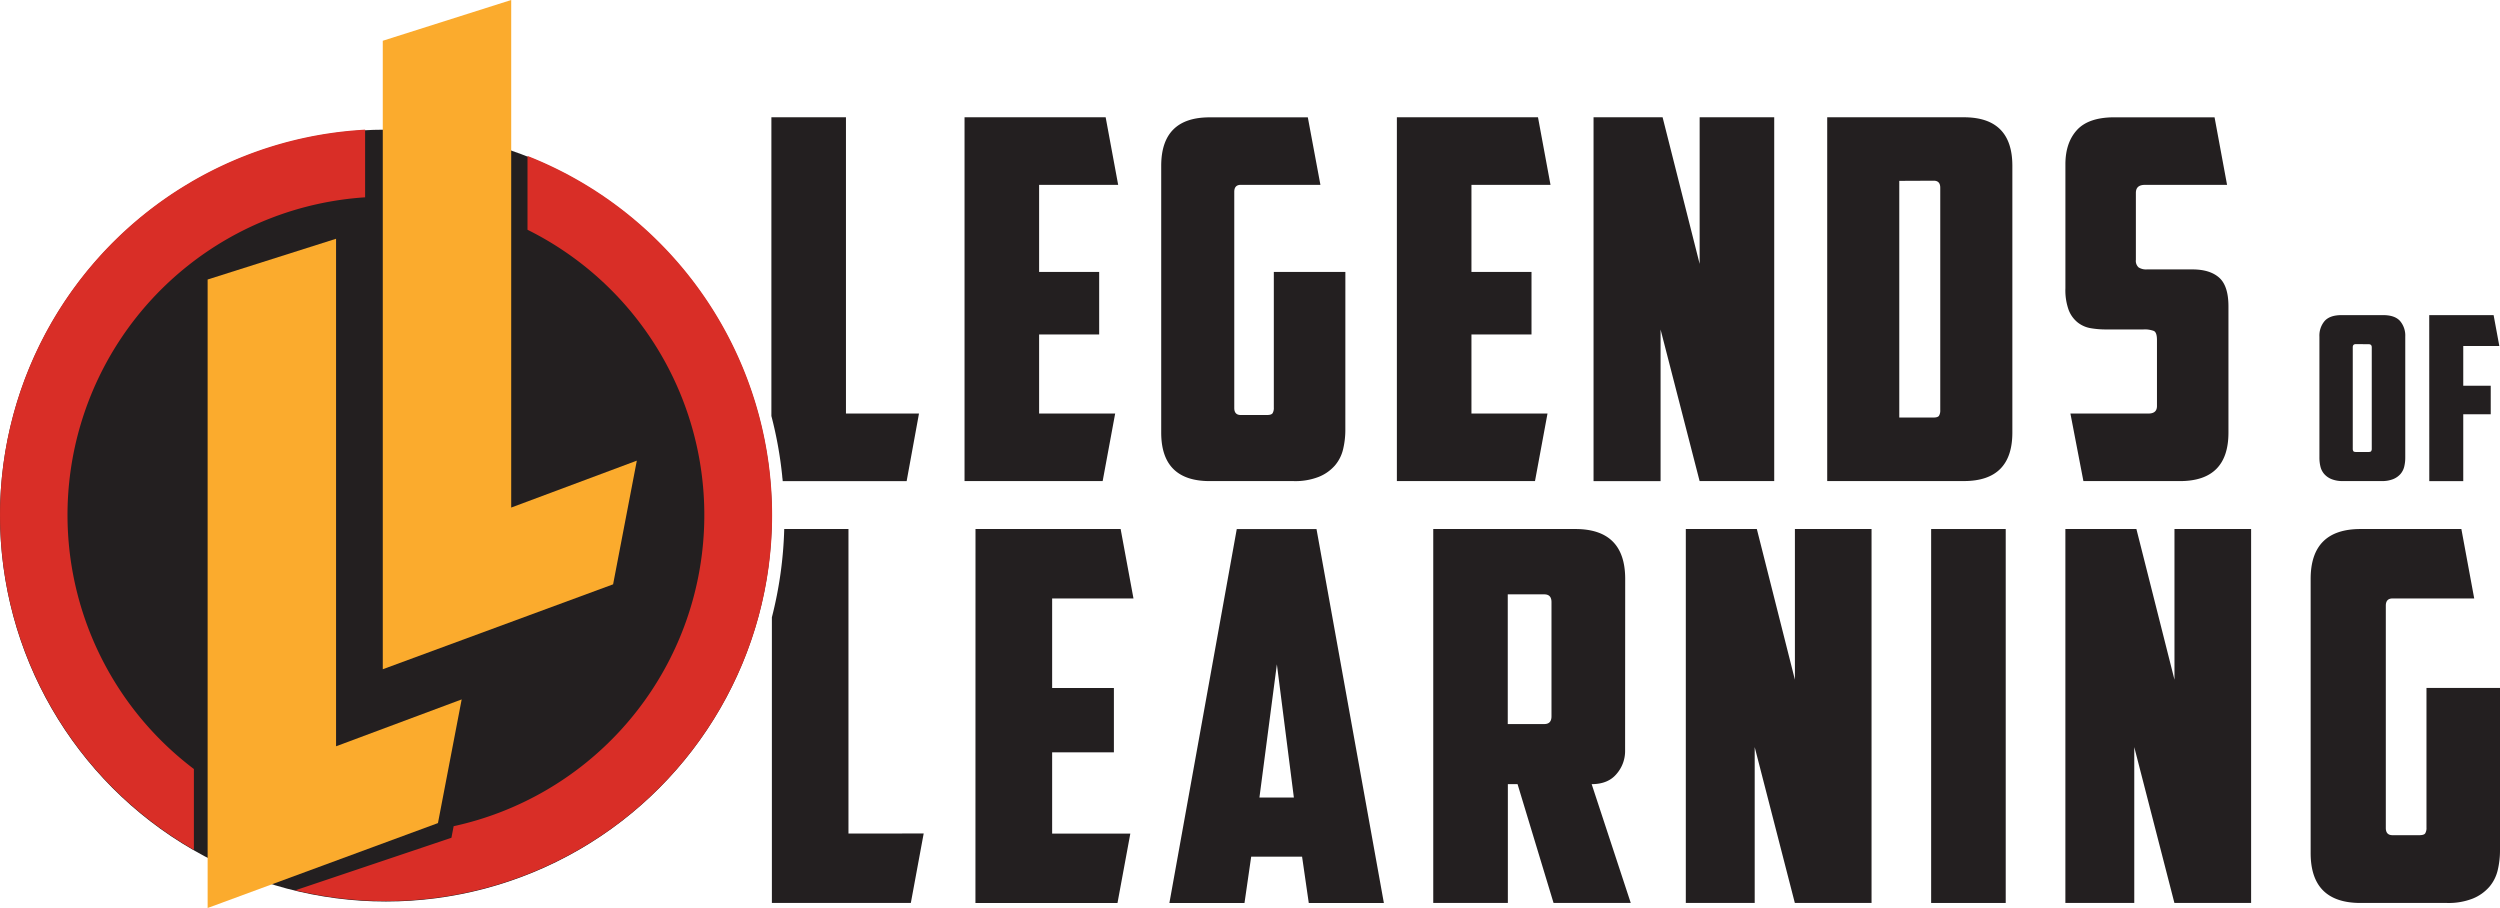 <svg xmlns="http://www.w3.org/2000/svg" viewBox="0 0 809.61 294.05"><defs><style>.cls-1{fill:#231f20;}.cls-2{fill:#d92e27;}.cls-3{fill:#fbab2d;}</style></defs><title>logoWordsBlack</title><g id="Layer_2" data-name="Layer 2"><circle class="cls-1" cx="124.98" cy="166.97" r="124.98"/><path class="cls-2" d="M183.22,200.77v23.92A103.14,103.14,0,0,1,159.3,417.84l-.72,3.75-50.53,17a125,125,0,0,0,75.17-237.81Z" transform="translate(-12.39 -150.28)"/><path class="cls-2" d="M75.18,399.32a103.11,103.11,0,0,1,55.45-185.14V192.27A125,125,0,0,0,75.18,425.5Z" transform="translate(-12.39 -150.28)"/><polygon class="cls-3" points="165.55 164.37 165.55 0 123.96 13.2 123.96 216.73 198.55 189.23 206.23 149.18 165.55 164.37"/><polygon class="cls-3" points="108.83 241.68 108.83 77.32 67.24 90.52 67.24 294.05 141.83 266.55 149.51 226.5 108.83 241.68"/></g><g id="Layer_3" data-name="Layer 3"><path class="cls-1" d="M324.75,188.26h45.7l4.05,21.88H348.9v28.2h19.45v20.26H348.9v25.6h24.63l-4.05,21.88H324.75Z" transform="translate(-12.39 -150.28)"/><path class="cls-1" d="M448.07,289.38a27.06,27.06,0,0,1-.73,6.4,12.5,12.5,0,0,1-2.67,5.27,13.76,13.76,0,0,1-5.19,3.65,20.78,20.78,0,0,1-8.1,1.38H404.16q-15.72,0-15.72-15.72V204q0-15.72,15.72-15.72h31.76L440,210.14H414.21q-2.11,0-2.11,2.27v70q0,2.27,2.11,2.27h8.43c1,0,1.59-.19,1.86-.57a3.29,3.29,0,0,0,.41-1.86V238.34h23.17Z" transform="translate(-12.39 -150.28)"/><path class="cls-1" d="M464.76,188.26h45.7l4.05,21.88h-25.6v28.2h19.45v20.26H488.91v25.6h24.63l-4.05,21.88H464.76Z" transform="translate(-12.39 -150.28)"/><path class="cls-1" d="M528.45,188.26h22.36l12,47.48V188.26h24.15V306.08H562.8L550.16,257v49.1H528.45Z" transform="translate(-12.39 -150.28)"/><path class="cls-1" d="M604.12,306.08V188.26h44.24q15.72,0,15.72,15.72v86.37q0,15.72-15.72,15.72Zm23.34-97.23v76.65h11c1,0,1.59-.19,1.86-.57a3.29,3.29,0,0,0,.41-1.86v-72q0-2.27-2.11-2.27Z" transform="translate(-12.39 -150.28)"/><path class="cls-1" d="M687.09,306.08l-4.21-21.88h25.28q2.75,0,2.75-2.43V260.38q0-2.43-1-2.92a8.34,8.34,0,0,0-3.4-.49H694.38a29,29,0,0,1-4.94-.41,9.26,9.26,0,0,1-4.21-1.86,9.56,9.56,0,0,1-2.92-4.05,18.86,18.86,0,0,1-1.05-7V203.5q0-7,3.73-11.1t12-4.13h32.57l4.05,21.88H707q-2.92,0-2.92,2.59v21.71a2.83,2.83,0,0,0,.89,2.43,4.53,4.53,0,0,0,2.67.65h14.75q5.67,0,8.67,2.67t3,9.32v40.84q0,15.72-15.72,15.72Z" transform="translate(-12.39 -150.28)"/><path class="cls-1" d="M791.32,298.46a12.32,12.32,0,0,1-.33,2.92,5.71,5.71,0,0,1-1.22,2.4,6.28,6.28,0,0,1-2.37,1.66,9.49,9.49,0,0,1-3.7.63H771.14a9.48,9.48,0,0,1-3.7-.63,6.26,6.26,0,0,1-2.37-1.66,5.7,5.7,0,0,1-1.22-2.4,12.32,12.32,0,0,1-.33-2.92V259.28a7.28,7.28,0,0,1,1.7-5.06q1.7-1.89,5.47-1.89h13.46q3.77,0,5.47,1.89a7.28,7.28,0,0,1,1.7,5.06Zm-16-36.74q-1,0-1,1v32.82a1.49,1.49,0,0,0,.19.85c.12.17.41.26.85.26h4.07c.44,0,.73-.09.85-.26a1.5,1.5,0,0,0,.19-.85V262.75q0-1-1-1Z" transform="translate(-12.39 -150.28)"/><path class="cls-1" d="M799.08,252.33h20.85l1.85,10H810.1v12.86H819v9.24H810.1v21.66h-11Z" transform="translate(-12.39 -150.28)"/><path class="cls-1" d="M287.16,420.21V321.6h-20.8a129.06,129.06,0,0,1-4,28.59v92.5h45l4.16-22.49Z" transform="translate(-12.39 -150.28)"/><path class="cls-1" d="M328.3,321.6h47l4.16,22.49H353.12v29h20v20.82h-20v26.32h25.32l-4.16,22.49h-46Z" transform="translate(-12.39 -150.28)"/><path class="cls-1" d="M417.58,427.71l-2.17,15H391.09l21.82-121.1h25.82l21.82,121.1H436.23l-2.17-15Zm2.67-19.16H431.4l-5.5-43.14Z" transform="translate(-12.39 -150.28)"/><path class="cls-1" d="M538.67,393.56a11.26,11.26,0,0,1-2.75,7.33q-2.75,3.33-8.08,3.33l12.66,38.48h-25l-11.66-38.48H500.7V442.7H476.54V321.6h46q16.16,0,16.16,16.16Zm-38-50.8v42h11.83q2.33,0,2.33-2.5v-37q0-2.5-2.33-2.5Z" transform="translate(-12.39 -150.28)"/><path class="cls-1" d="M558.33,321.6h23l12.33,48.8V321.6h24.82V442.7H593.64l-13-50.47V442.7H558.33Z" transform="translate(-12.39 -150.28)"/><path class="cls-1" d="M637.78,321.6h24.15V442.7H637.78Z" transform="translate(-12.39 -150.28)"/><path class="cls-1" d="M681.25,321.6h23l12.33,48.8V321.6h24.82V442.7H716.56l-13-50.47V442.7H681.25Z" transform="translate(-12.39 -150.28)"/><path class="cls-1" d="M822,425.54a27.75,27.75,0,0,1-.75,6.58,12.86,12.86,0,0,1-2.75,5.41,14.14,14.14,0,0,1-5.33,3.75,21.35,21.35,0,0,1-8.33,1.42h-28q-16.16,0-16.16-16.16V337.76q0-16.15,16.16-16.16h32.65l4.16,22.49H787.19q-2.17,0-2.17,2.33v72q0,2.33,2.17,2.33h8.66c1,0,1.64-.19,1.92-.58a3.38,3.38,0,0,0,.42-1.92V373.07H822Z" transform="translate(-12.39 -150.28)"/><path class="cls-1" d="M286.35,284.2V188.26H262.2V285a128.55,128.55,0,0,1,3.51,19.47c0,.26.05.53.08.79s.06.55.08.83H306L310,284.2Z" transform="translate(-12.39 -150.28)"/></g></svg>